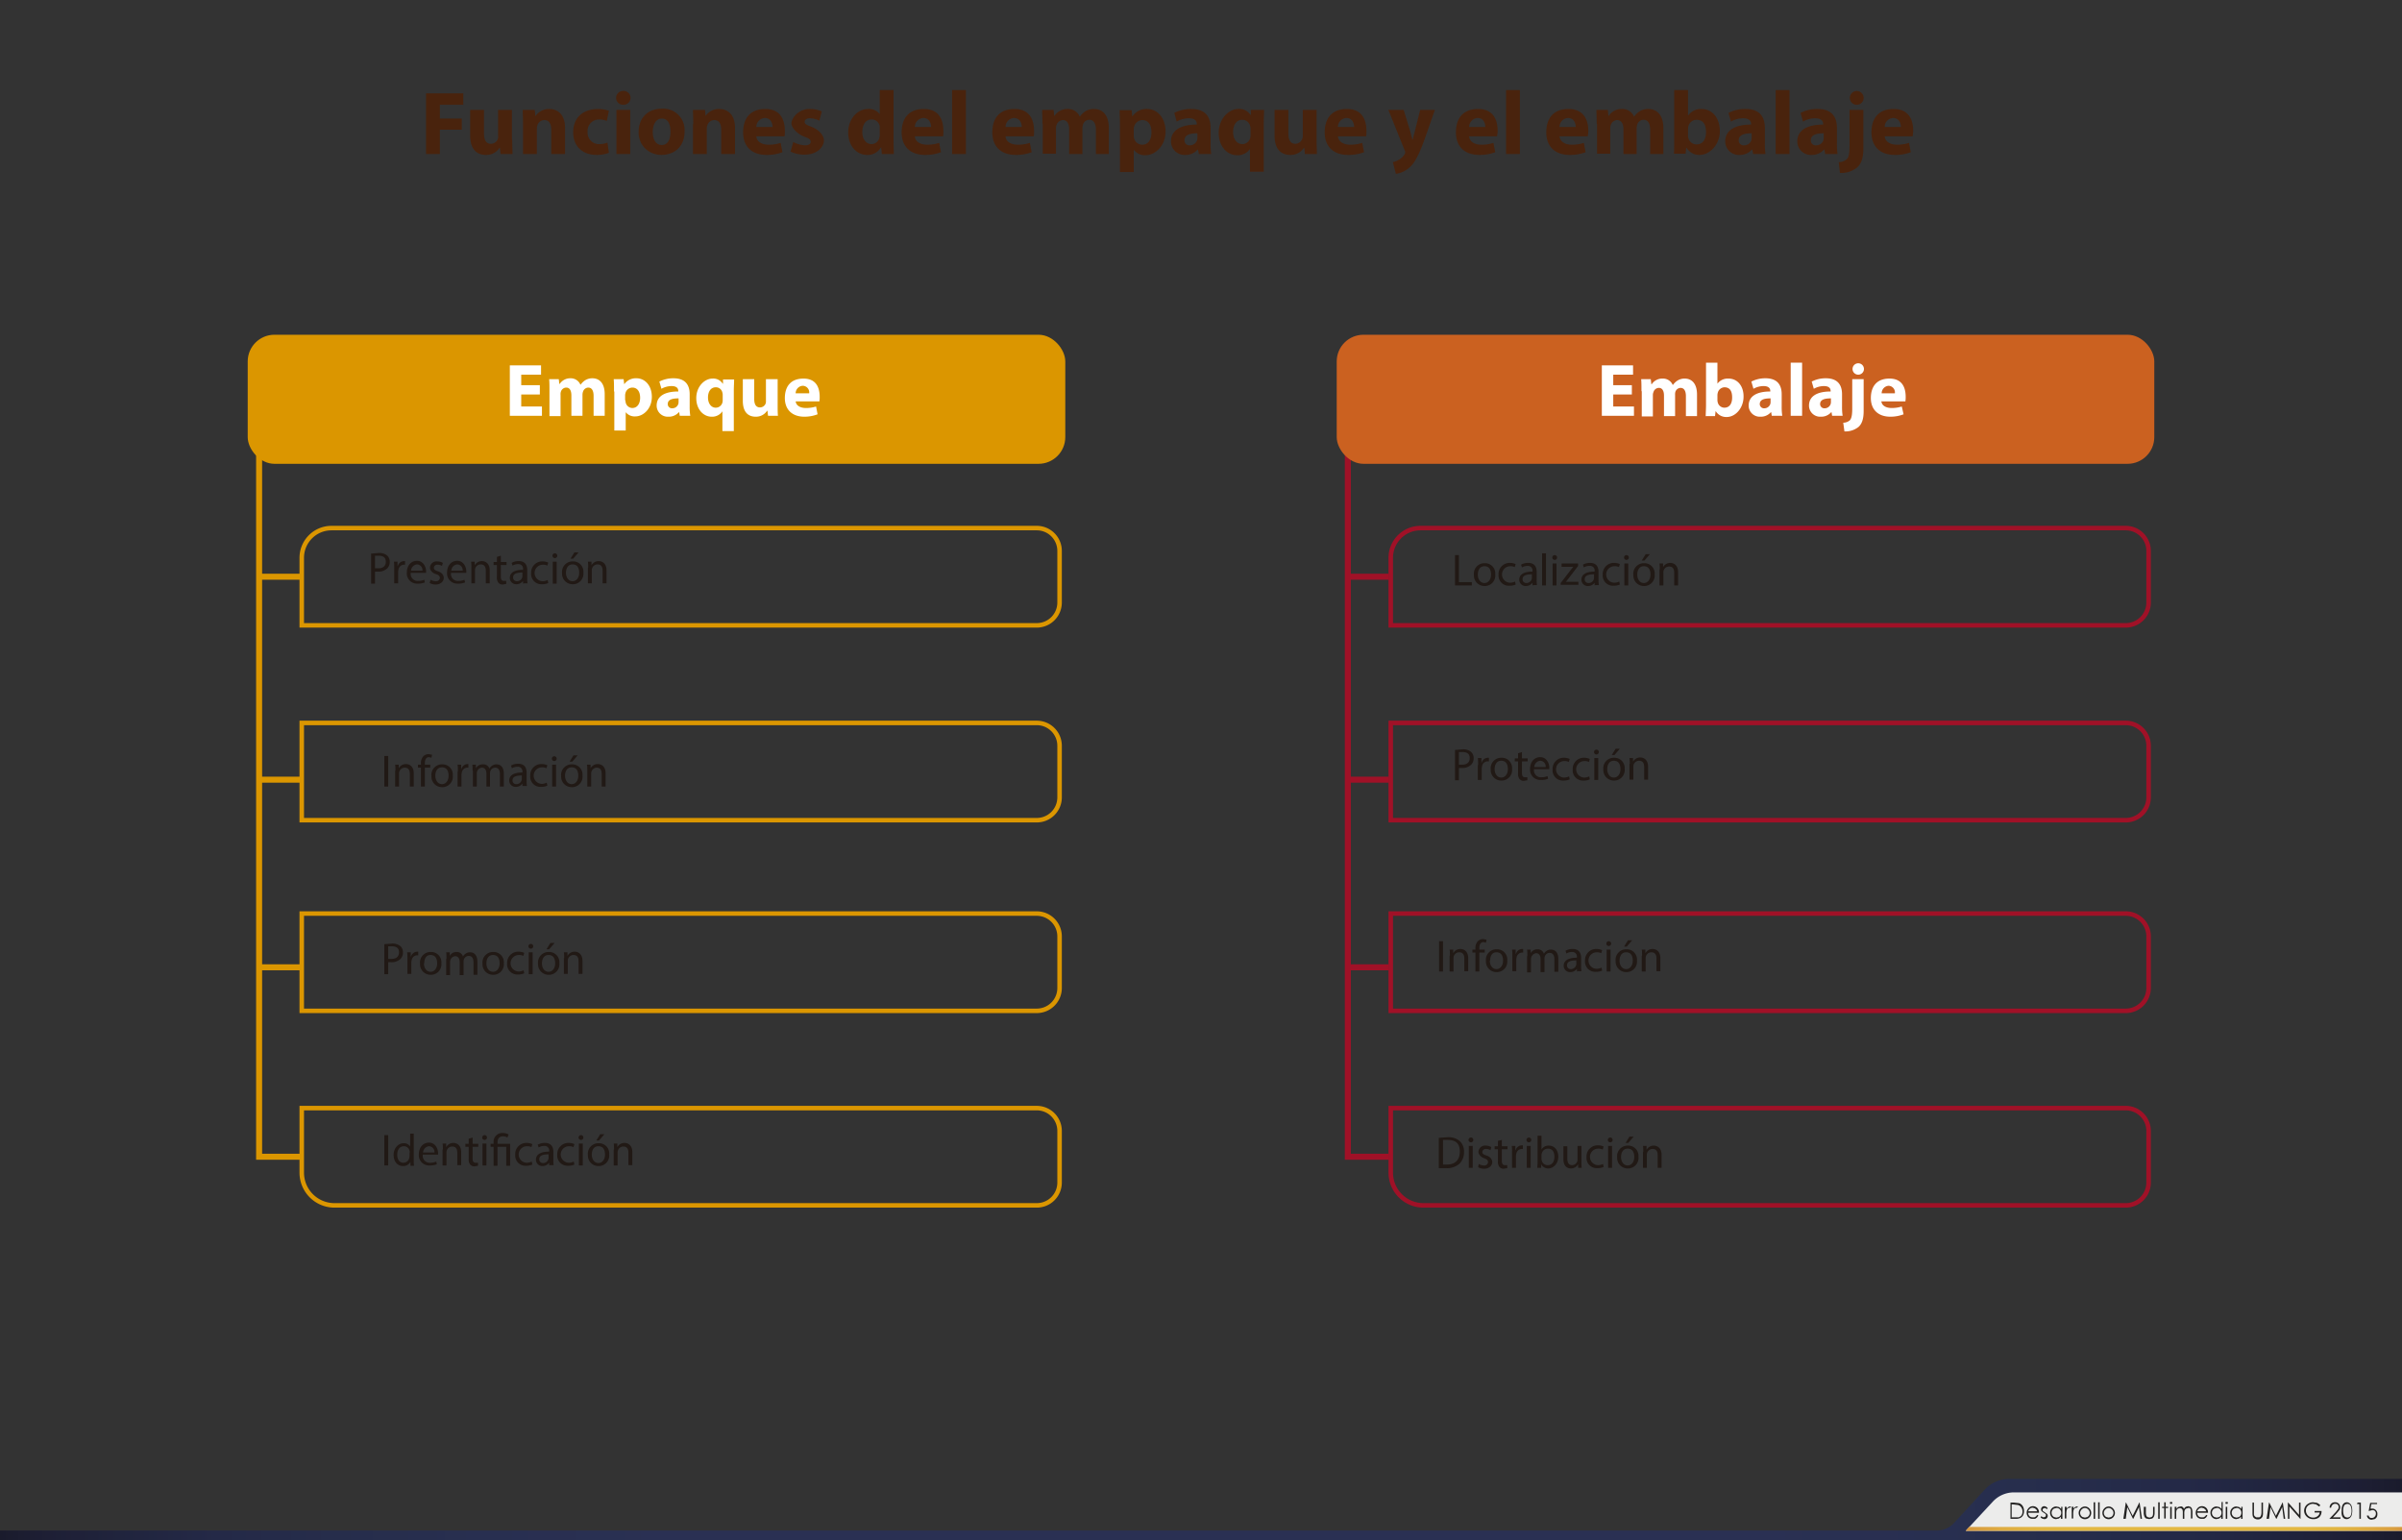 <svg id="Capa_1" data-name="Capa 1" xmlns="http://www.w3.org/2000/svg" xmlns:xlink="http://www.w3.org/1999/xlink" viewBox="0 0 800 513"><rect x="0" y="0" width="800" height="513" fill="#333333" stroke="none"/><defs><linearGradient id="Degradado_sin_nombre_3" y1="502.79" x2="800" y2="502.79" gradientUnits="userSpaceOnUse"><stop offset="0" stop-color="#1a1b2c"/><stop offset="0.02" stop-color="#1e1f35"/><stop offset="0.05" stop-color="#20243d"/><stop offset="0.09" stop-color="#242947"/><stop offset="0.14" stop-color="#262d4b"/><stop offset="0.2" stop-color="#282f50"/><stop offset="0.28" stop-color="#2a3053"/><stop offset="0.51" stop-color="#2a3053"/><stop offset="0.73" stop-color="#2a3053"/><stop offset="0.81" stop-color="#282f50"/><stop offset="0.86" stop-color="#262d4b"/><stop offset="0.91" stop-color="#242947"/><stop offset="0.95" stop-color="#20243d"/><stop offset="0.98" stop-color="#1e1f35"/><stop offset="1" stop-color="#1a1b2c"/></linearGradient><linearGradient id="Degradado_sin_nombre_2" x1="654.71" y1="509.26" x2="799.97" y2="509.26" gradientUnits="userSpaceOnUse"><stop offset="0" stop-color="#d6973e"/><stop offset="0.03" stop-color="#d99f40"/><stop offset="0.08" stop-color="#deac42"/><stop offset="0.15" stop-color="#e0b442"/><stop offset="0.24" stop-color="#e2b843"/><stop offset="0.51" stop-color="#e2b843"/><stop offset="0.77" stop-color="#e2b843"/><stop offset="0.86" stop-color="#e0b442"/><stop offset="0.92" stop-color="#deac42"/><stop offset="0.98" stop-color="#d99f40"/><stop offset="1" stop-color="#d6973e"/></linearGradient></defs><title>p4h2f1</title><path d="M123.6,184.4l2.5-.2a4.2,4.2,0,0,1,2.8.8,2.7,2.7,0,0,1,.9,2.1,3,3,0,0,1-.8,2.2,4.2,4.2,0,0,1-3.1,1.1h-1v4h-1.3v-10Zm1.3,4.9H126c1.6,0,2.5-.8,2.5-2.2s-0.9-2-2.4-2h-1.2v3.9Z" fill="#211915"/><path d="M131.3,189.4c0-.9,0-1.6-0.1-2.3h1.2v1.4h0.1a2.2,2.2,0,0,1,2-1.6h0.4v1.2h-0.4a1.9,1.9,0,0,0-1.8,1.7,3.7,3.7,0,0,0-.1.6v3.9h-1.3v-5Z" fill="#211915"/><path d="M136.8,191a2.3,2.3,0,0,0,2.5,2.5,4.8,4.8,0,0,0,2-.4l0.2,0.9a5.9,5.9,0,0,1-2.4.4,3.4,3.4,0,0,1-3.6-3.7c0-2.2,1.3-3.9,3.4-3.9s3,2.1,3,3.4a5,5,0,0,1,0,.6h-5.1Zm3.9-.9a1.9,1.9,0,0,0-1.8-2.1,2.2,2.2,0,0,0-2,2.1h3.9Z" fill="#211915"/><path d="M143.4,193.1a3.5,3.5,0,0,0,1.7.5,1.2,1.2,0,0,0,1.4-1.1c0-.6-0.4-1-1.4-1.3s-1.9-1.2-1.9-2.1a2.2,2.2,0,0,1,2.5-2.1,3.6,3.6,0,0,1,1.8.5l-0.3,1a2.8,2.8,0,0,0-1.5-.4,1.1,1.1,0,0,0-1.2,1c0,0.6.4,0.9,1.4,1.2s1.9,1.1,1.9,2.2-1,2.2-2.7,2.2a4.1,4.1,0,0,1-2-.5Z" fill="#211915"/><path d="M150.2,191a2.3,2.3,0,0,0,2.5,2.5,4.8,4.8,0,0,0,2-.4l0.2,0.9a5.9,5.9,0,0,1-2.4.4,3.4,3.4,0,0,1-3.6-3.7c0-2.2,1.3-3.9,3.4-3.9s3,2.1,3,3.4a5,5,0,0,1,0,.6h-5.1Zm3.9-.9a1.9,1.9,0,0,0-1.8-2.1,2.2,2.2,0,0,0-2,2.1h3.9Z" fill="#211915"/><path d="M157,189.1c0-.7,0-1.4-0.1-2h1.2v1.2h0a2.7,2.7,0,0,1,2.4-1.4c1,0,2.6.6,2.6,3.1v4.3h-1.3v-4.2c0-1.2-.4-2.1-1.7-2.1a1.9,1.9,0,0,0-1.8,1.3,1.9,1.9,0,0,0-.1.6v4.4H157v-5.3Z" fill="#211915"/><path d="M166.8,185.1v2.1h1.9v1h-1.9v3.9c0,0.9.3,1.4,1,1.4h0.8v1l-1.2.2a1.8,1.8,0,0,1-1.4-.6,2.7,2.7,0,0,1-.5-1.9v-4h-1.1v-1h1.1v-1.7Z" fill="#211915"/><path d="M174.2,194.4v-0.9h0a2.7,2.7,0,0,1-2.2,1.1,2.1,2.1,0,0,1-2.2-2.1c0-1.8,1.6-2.7,4.4-2.7v-0.2a1.5,1.5,0,0,0-1.6-1.7,3.6,3.6,0,0,0-1.9.5l-0.3-.9a4.5,4.5,0,0,1,2.4-.6c2.2,0,2.8,1.5,2.8,3v2.7a10.2,10.2,0,0,0,.1,1.7h-1.2Zm-0.2-3.7c-1.4,0-3.1.2-3.1,1.6a1.2,1.2,0,0,0,1.2,1.3,1.8,1.8,0,0,0,1.8-1.2,1.4,1.4,0,0,0,.1-0.4v-1.3Z" fill="#211915"/><path d="M182.6,194.2a4.9,4.9,0,0,1-2.1.4,3.4,3.4,0,0,1-3.6-3.7,3.7,3.7,0,0,1,3.9-3.9,4.4,4.4,0,0,1,1.8.4l-0.3,1a3.1,3.1,0,0,0-1.5-.3,2.7,2.7,0,0,0,0,5.5,3.8,3.8,0,0,0,1.6-.4Z" fill="#211915"/><path d="M185.6,185.1a0.8,0.8,0,0,1-1.6,0,0.8,0.8,0,0,1,.8-0.8A0.8,0.8,0,0,1,185.6,185.1Zm-1.5,9.3v-7.3h1.3v7.3h-1.3Z" fill="#211915"/><path d="M194.3,190.7a3.5,3.5,0,0,1-3.6,3.9,3.5,3.5,0,0,1-3.5-3.7,3.5,3.5,0,0,1,3.6-3.9A3.4,3.4,0,0,1,194.3,190.7Zm-5.8.1c0,1.6.9,2.8,2.2,2.8s2.2-1.2,2.2-2.8-0.6-2.8-2.2-2.8S188.5,189.4,188.5,190.8Zm4.2-6.8-1.8,2.1h-0.9l1.3-2.1h1.5Z" fill="#211915"/><path d="M195.9,189.1c0-.7,0-1.4-0.1-2H197v1.2h0a2.7,2.7,0,0,1,2.4-1.4c1,0,2.6.6,2.6,3.1v4.3h-1.3v-4.2c0-1.2-.4-2.1-1.7-2.1a1.9,1.9,0,0,0-1.8,1.3,1.9,1.9,0,0,0-.1.6v4.4h-1.3v-5.3Z" fill="#211915"/><path d="M484.6,184.9h1.3v9h4.3V195h-5.6V184.9Z" fill="#211915"/><path d="M498,191.3a3.5,3.5,0,0,1-3.6,3.9,3.5,3.5,0,0,1-3.5-3.7,3.5,3.5,0,0,1,3.6-3.9A3.4,3.4,0,0,1,498,191.3Zm-5.8.1c0,1.6.9,2.8,2.2,2.8s2.2-1.2,2.2-2.8-0.6-2.8-2.2-2.8S492.2,190,492.2,191.4Z" fill="#211915"/><path d="M504.8,194.7a4.9,4.9,0,0,1-2.1.4,3.4,3.4,0,0,1-3.6-3.7,3.7,3.7,0,0,1,3.9-3.9,4.4,4.4,0,0,1,1.8.4l-0.3,1a3.1,3.1,0,0,0-1.5-.3,2.7,2.7,0,0,0,0,5.5,3.8,3.8,0,0,0,1.6-.4Z" fill="#211915"/><path d="M510.4,195v-0.9h0a2.7,2.7,0,0,1-2.2,1.1,2.1,2.1,0,0,1-2.2-2.1c0-1.8,1.6-2.7,4.4-2.7v-0.2a1.5,1.5,0,0,0-1.6-1.7,3.6,3.6,0,0,0-1.9.5l-0.3-.9a4.5,4.5,0,0,1,2.4-.6c2.2,0,2.8,1.5,2.8,3v2.7a10.1,10.1,0,0,0,.1,1.7h-1.2Zm-0.2-3.7c-1.4,0-3.1.2-3.1,1.6a1.2,1.2,0,0,0,1.2,1.3,1.8,1.8,0,0,0,1.8-1.2,1.4,1.4,0,0,0,.1-0.4v-1.3Z" fill="#211915"/><path d="M513.6,184.3h1.3V195h-1.3V184.3Z" fill="#211915"/><path d="M518.6,185.7a0.8,0.8,0,0,1-1.6,0,0.8,0.8,0,0,1,.8-0.8A0.8,0.8,0,0,1,518.6,185.7Zm-1.5,9.3v-7.3h1.3V195h-1.3Z" fill="#211915"/><path d="M519.8,194.2l3.3-4.3,0.9-1.1h-3.9v-1.1h5.5v0.8l-3.2,4.2-0.9,1.1h4.2v1h-5.9v-0.8Z" fill="#211915"/><path d="M531.1,195v-0.9h0a2.7,2.7,0,0,1-2.2,1.1,2.1,2.1,0,0,1-2.2-2.1c0-1.8,1.6-2.7,4.4-2.7v-0.2a1.5,1.5,0,0,0-1.7-1.7,3.6,3.6,0,0,0-1.9.5l-0.3-.9a4.5,4.5,0,0,1,2.4-.6c2.2,0,2.8,1.5,2.8,3v2.7a10.2,10.2,0,0,0,.1,1.7h-1.2Zm-0.2-3.7c-1.4,0-3.1.2-3.1,1.6a1.2,1.2,0,0,0,1.2,1.3,1.8,1.8,0,0,0,1.8-1.2,1.4,1.4,0,0,0,.1-0.4v-1.3Z" fill="#211915"/><path d="M539.5,194.7a4.9,4.9,0,0,1-2.1.4,3.4,3.4,0,0,1-3.6-3.7,3.7,3.7,0,0,1,3.9-3.9,4.4,4.4,0,0,1,1.8.4l-0.3,1a3.1,3.1,0,0,0-1.5-.3,2.7,2.7,0,0,0,0,5.5,3.8,3.8,0,0,0,1.6-.4Z" fill="#211915"/><path d="M542.5,185.7a0.8,0.8,0,0,1-1.6,0,0.8,0.8,0,0,1,.8-0.8A0.8,0.8,0,0,1,542.5,185.7ZM541,195v-7.3h1.3V195H541Z" fill="#211915"/><path d="M551.1,191.3a3.5,3.5,0,0,1-3.6,3.9,3.5,3.5,0,0,1-3.5-3.7,3.5,3.5,0,0,1,3.6-3.9A3.4,3.4,0,0,1,551.1,191.3Zm-5.8.1c0,1.6.9,2.8,2.2,2.8s2.2-1.2,2.2-2.8-0.6-2.8-2.2-2.8S545.3,190,545.3,191.4Zm4.2-6.8-1.8,2.1h-0.9l1.3-2.1h1.5Z" fill="#211915"/><path d="M552.8,189.7c0-.7,0-1.4-0.1-2h1.2v1.2h0a2.7,2.7,0,0,1,2.4-1.4c1,0,2.6.6,2.6,3.1V195h-1.3v-4.2c0-1.2-.4-2.1-1.7-2.1a1.9,1.9,0,0,0-1.9,2V195h-1.3v-5.3Z" fill="#211915"/><path d="M484.6,249.8l2.5-.2a4.2,4.2,0,0,1,2.8.8,2.7,2.7,0,0,1,.9,2.1,3,3,0,0,1-.8,2.2,4.2,4.2,0,0,1-3.1,1.1h-1v4.1h-1.3v-10Zm1.3,4.9H487c1.6,0,2.5-.8,2.5-2.2s-0.9-2-2.4-2h-1.2v3.9Z" fill="#211915"/><path d="M492.3,254.8c0-.9,0-1.6-0.1-2.3h1.2V254h0.1a2.2,2.2,0,0,1,2-1.6h0.4v1.2h-0.5a1.9,1.9,0,0,0-1.8,1.7,3.8,3.8,0,0,0-.1.6v3.9h-1.3v-5Z" fill="#211915"/><path d="M503.6,256.1A3.5,3.5,0,0,1,500,260a3.5,3.5,0,0,1-3.5-3.7,3.5,3.5,0,0,1,3.6-3.9A3.4,3.4,0,0,1,503.6,256.1Zm-5.8.1c0,1.6.9,2.8,2.2,2.8s2.2-1.2,2.2-2.8-0.6-2.8-2.2-2.8S497.8,254.8,497.8,256.2Z" fill="#211915"/><path d="M506.9,250.5v2.1h1.9v1h-1.9v3.9c0,0.9.3,1.4,1,1.4h0.8v1l-1.2.2a1.8,1.8,0,0,1-1.4-.6,2.7,2.7,0,0,1-.5-1.9v-4h-1.1v-1h1.1v-1.7Z" fill="#211915"/><path d="M510.9,256.4a2.3,2.3,0,0,0,2.5,2.5,4.8,4.8,0,0,0,2-.4l0.2,0.9a5.9,5.9,0,0,1-2.4.4,3.4,3.4,0,0,1-3.6-3.7c0-2.2,1.3-3.9,3.4-3.9s3,2.1,3,3.4a5.1,5.1,0,0,1,0,.6h-5.1Zm3.9-.9a1.9,1.9,0,0,0-1.8-2.1,2.2,2.2,0,0,0-2,2.1h3.9Z" fill="#211915"/><path d="M522.8,259.6a4.8,4.8,0,0,1-2.1.4,3.4,3.4,0,0,1-3.6-3.7,3.7,3.7,0,0,1,3.9-3.9,4.4,4.4,0,0,1,1.8.4l-0.3,1a3.1,3.1,0,0,0-1.5-.3,2.7,2.7,0,0,0,0,5.5,3.8,3.8,0,0,0,1.6-.4Z" fill="#211915"/><path d="M529.5,259.6a4.8,4.8,0,0,1-2.1.4,3.4,3.4,0,0,1-3.6-3.7,3.7,3.7,0,0,1,3.9-3.9,4.4,4.4,0,0,1,1.8.4l-0.3,1a3.1,3.1,0,0,0-1.5-.3,2.7,2.7,0,0,0,0,5.5,3.7,3.7,0,0,0,1.6-.4Z" fill="#211915"/><path d="M532.5,250.5a0.8,0.8,0,0,1-1.6,0,0.8,0.8,0,0,1,.8-0.8A0.8,0.8,0,0,1,532.5,250.5Zm-1.5,9.3v-7.3h1.3v7.3H531Z" fill="#211915"/><path d="M541.1,256.1a3.5,3.5,0,0,1-3.6,3.9,3.5,3.5,0,0,1-3.5-3.7,3.5,3.5,0,0,1,3.6-3.9A3.4,3.4,0,0,1,541.1,256.1Zm-5.8.1c0,1.6.9,2.8,2.2,2.8s2.2-1.2,2.2-2.8-0.6-2.8-2.2-2.8S535.3,254.8,535.3,256.2Zm4.2-6.8-1.8,2.1h-0.9l1.3-2.1h1.5Z" fill="#211915"/><path d="M542.8,254.5c0-.7,0-1.4-0.1-2h1.2v1.2h0a2.7,2.7,0,0,1,2.4-1.4c1,0,2.6.6,2.6,3.1v4.3h-1.3v-4.2c0-1.2-.4-2.1-1.7-2.1a1.9,1.9,0,0,0-1.8,1.3,1.9,1.9,0,0,0-.1.6v4.4h-1.3v-5.3Z" fill="#211915"/><path d="M480.6,313.5v10.1h-1.3V313.5h1.3Z" fill="#211915"/><path d="M482.9,318.3c0-.7,0-1.4-0.1-2h1.2v1.2h0a2.7,2.7,0,0,1,2.4-1.4c1,0,2.6.6,2.6,3.1v4.3h-1.3v-4.2c0-1.2-.4-2.1-1.7-2.1a1.9,1.9,0,0,0-1.9,2v4.4h-1.3v-5.3Z" fill="#211915"/><path d="M491.4,323.6v-6.3h-1v-1h1V316a3.4,3.4,0,0,1,.8-2.5,2.5,2.5,0,0,1,1.8-.7l1.1,0.2-0.2,1-0.8-.2c-1.1,0-1.4,1-1.4,2.1v0.4h1.8v1h-1.8v6.3h-1.3Z" fill="#211915"/><path d="M502,319.9a3.5,3.5,0,0,1-3.6,3.9,3.5,3.5,0,0,1-3.5-3.7,3.5,3.5,0,0,1,3.6-3.9A3.4,3.4,0,0,1,502,319.9Zm-5.8.1c0,1.6.9,2.8,2.2,2.8s2.2-1.2,2.2-2.8-0.6-2.8-2.2-2.8S496.3,318.6,496.3,320Z" fill="#211915"/><path d="M503.7,318.6c0-.9,0-1.6-0.1-2.3h1.2v1.4h0.1a2.2,2.2,0,0,1,2-1.6h0.4v1.2h-0.4a1.9,1.9,0,0,0-1.8,1.7,3.7,3.7,0,0,0-.1.6v3.9h-1.3v-5Z" fill="#211915"/><path d="M508.7,318.3c0-.7,0-1.4-0.1-2h1.2v1.2h0a2.5,2.5,0,0,1,2.3-1.3,2.1,2.1,0,0,1,2.1,1.5h0a3,3,0,0,1,.8-0.9,2.5,2.5,0,0,1,1.6-.5c1,0,2.4.6,2.4,3.1v4.3h-1.3v-4.1c0-1.4-.5-2.2-1.6-2.2a1.7,1.7,0,0,0-1.6,1.2,2.2,2.2,0,0,0-.1.7v4.5h-1.3v-4.3c0-1.2-.5-2-1.5-2a2,2,0,0,0-1.7,2v4.4h-1.3v-5.3Z" fill="#211915"/><path d="M525.2,323.6v-0.9h0a2.7,2.7,0,0,1-2.2,1.1,2.1,2.1,0,0,1-2.2-2.1c0-1.8,1.6-2.7,4.4-2.7v-0.2a1.5,1.5,0,0,0-1.6-1.7,3.6,3.6,0,0,0-1.9.5l-0.3-.9a4.5,4.5,0,0,1,2.4-.6c2.2,0,2.8,1.5,2.8,3v2.7a10.1,10.1,0,0,0,.1,1.7h-1.2Zm-0.2-3.7c-1.4,0-3.1.2-3.1,1.6a1.2,1.2,0,0,0,1.2,1.3,1.8,1.8,0,0,0,1.8-1.2,1.4,1.4,0,0,0,.1-0.4v-1.3Z" fill="#211915"/><path d="M533.6,323.3a4.9,4.9,0,0,1-2.1.4,3.4,3.4,0,0,1-3.6-3.7,3.7,3.7,0,0,1,3.9-3.9,4.4,4.4,0,0,1,1.8.4l-0.3,1a3.1,3.1,0,0,0-1.5-.3,2.7,2.7,0,0,0,0,5.5,3.8,3.8,0,0,0,1.6-.4Z" fill="#211915"/><path d="M536.6,314.3a0.8,0.8,0,0,1-1.6,0,0.8,0.8,0,0,1,.8-0.8A0.8,0.8,0,0,1,536.6,314.3Zm-1.5,9.3v-7.3h1.3v7.3h-1.3Z" fill="#211915"/><path d="M545.2,319.9a3.5,3.5,0,0,1-3.6,3.9,3.5,3.5,0,0,1-3.5-3.7,3.5,3.5,0,0,1,3.6-3.9A3.4,3.4,0,0,1,545.2,319.9Zm-5.8.1c0,1.6.9,2.8,2.2,2.8s2.2-1.2,2.2-2.8-0.6-2.8-2.2-2.8S539.4,318.6,539.4,320Zm4.2-6.8-1.8,2.1h-0.9l1.3-2.1h1.5Z" fill="#211915"/><path d="M546.9,318.3c0-.7,0-1.4-0.1-2H548v1.2h0a2.7,2.7,0,0,1,2.4-1.4c1,0,2.6.6,2.6,3.1v4.3h-1.3v-4.2c0-1.2-.4-2.1-1.7-2.1a1.9,1.9,0,0,0-1.9,2v4.4h-1.3v-5.3Z" fill="#211915"/><path d="M479.3,379l2.8-.2a5.8,5.8,0,0,1,4.1,1.3,4.7,4.7,0,0,1,1.4,3.6,5.3,5.3,0,0,1-1.5,3.9,6.2,6.2,0,0,1-4.5,1.5h-2.4V379Zm1.3,8.9h1.3c2.8,0,4.3-1.6,4.3-4.3s-1.3-3.9-4.1-3.9h-1.5v8Z" fill="#211915"/><path d="M490.7,379.7a0.8,0.8,0,0,1-1.6,0,0.8,0.8,0,0,1,.8-0.8A0.8,0.8,0,0,1,490.7,379.7Zm-1.5,9.3v-7.3h1.3V389h-1.3Z" fill="#211915"/><path d="M492.5,387.7a3.4,3.4,0,0,0,1.7.5,1.2,1.2,0,0,0,1.4-1.1c0-.6-0.4-1-1.3-1.3s-1.9-1.2-1.9-2.1a2.2,2.2,0,0,1,2.5-2.1,3.6,3.6,0,0,1,1.8.5l-0.3,1a2.8,2.8,0,0,0-1.5-.4,1.1,1.1,0,0,0-1.2,1c0,0.6.4,0.9,1.4,1.2s1.9,1.1,1.9,2.2-1,2.2-2.7,2.2a4.1,4.1,0,0,1-2-.5Z" fill="#211915"/><path d="M500.2,379.7v2.1h1.9v1h-1.9v3.9c0,0.9.3,1.4,1,1.4H502v1l-1.2.2a1.8,1.8,0,0,1-1.4-.6,2.7,2.7,0,0,1-.5-1.9v-4h-1.1v-1h1.1V380Z" fill="#211915"/><path d="M503.6,384c0-.9,0-1.6-0.1-2.3h1.2v1.4h0.1a2.2,2.2,0,0,1,2-1.6h0.4v1.2h-0.4a1.9,1.9,0,0,0-1.8,1.7,3.7,3.7,0,0,0-.1.6V389h-1.3v-5Z" fill="#211915"/><path d="M510,379.7a0.8,0.8,0,0,1-1.6,0,0.8,0.8,0,0,1,.8-0.8A0.8,0.8,0,0,1,510,379.7Zm-1.5,9.3v-7.3h1.3V389h-1.3Z" fill="#211915"/><path d="M512,389c0-.5.1-1.2,0.1-1.9v-8.8h1.3v4.6h0a2.7,2.7,0,0,1,2.5-1.3c1.8,0,3.1,1.5,3.1,3.7s-1.6,3.9-3.3,3.9a2.6,2.6,0,0,1-2.4-1.4h0V389H512Zm1.4-2.9a2.5,2.5,0,0,0,.1.5,2,2,0,0,0,2,1.5c1.4,0,2.2-1.1,2.2-2.8s-0.7-2.7-2.2-2.7a2.1,2.1,0,0,0-2,1.6,2.6,2.6,0,0,0-.1.5v1.3Z" fill="#211915"/><path d="M526.7,387c0,0.8,0,1.4.1,2h-1.2v-1.2h0a2.7,2.7,0,0,1-2.4,1.4c-1.1,0-2.5-.6-2.5-3.2v-4.2h1.3v4c0,1.4.4,2.3,1.6,2.3a1.9,1.9,0,0,0,1.7-1.2,1.9,1.9,0,0,0,.1-0.7v-4.5h1.3V387Z" fill="#211915"/><path d="M534.1,388.7a4.8,4.8,0,0,1-2.1.4,3.4,3.4,0,0,1-3.6-3.7,3.7,3.7,0,0,1,3.9-3.9,4.4,4.4,0,0,1,1.8.4l-0.3,1a3.1,3.1,0,0,0-1.5-.3,2.7,2.7,0,0,0,0,5.5,3.8,3.8,0,0,0,1.6-.4Z" fill="#211915"/><path d="M537.1,379.7a0.8,0.8,0,0,1-1.6,0,0.8,0.8,0,0,1,.8-0.8A0.8,0.8,0,0,1,537.1,379.7Zm-1.5,9.3v-7.3h1.3V389h-1.3Z" fill="#211915"/><path d="M545.7,385.3a3.5,3.5,0,0,1-3.6,3.9,3.5,3.5,0,0,1-3.5-3.7,3.5,3.5,0,0,1,3.6-3.9A3.4,3.4,0,0,1,545.7,385.3Zm-5.8.1c0,1.6.9,2.8,2.2,2.8s2.2-1.2,2.2-2.8-0.6-2.8-2.2-2.8S539.9,384,539.9,385.4Zm4.2-6.8-1.8,2.1h-0.9l1.3-2.1h1.5Z" fill="#211915"/><path d="M547.3,383.7c0-.7,0-1.4-0.1-2h1.2V383h0a2.7,2.7,0,0,1,2.4-1.4c1,0,2.6.6,2.6,3.1V389h-1.3v-4.2c0-1.2-.4-2.1-1.7-2.1a1.9,1.9,0,0,0-1.9,2V389h-1.3v-5.3Z" fill="#211915"/><path d="M129.3,251.8V262H128V251.8h1.3Z" fill="#211915"/><path d="M131.7,256.7c0-.7,0-1.4-0.1-2h1.2v1.2h0a2.7,2.7,0,0,1,2.4-1.4c1,0,2.6.6,2.6,3.1V262h-1.3v-4.2c0-1.2-.4-2.1-1.7-2.1a1.9,1.9,0,0,0-1.8,1.3,1.9,1.9,0,0,0-.1.6V262h-1.3v-5.3Z" fill="#211915"/><path d="M140.2,262v-6.3h-1v-1h1v-0.3a3.4,3.4,0,0,1,.8-2.5,2.5,2.5,0,0,1,1.8-.7l1.1,0.2-0.2,1-0.8-.2c-1.1,0-1.4,1-1.4,2.1v0.4h1.8v1h-1.8V262h-1.3Z" fill="#211915"/><path d="M150.8,258.3a3.5,3.5,0,0,1-3.6,3.9,3.5,3.5,0,0,1-3.5-3.7,3.5,3.5,0,0,1,3.6-3.9A3.4,3.4,0,0,1,150.8,258.3Zm-5.8.1c0,1.6.9,2.8,2.2,2.8s2.2-1.2,2.2-2.8-0.6-2.8-2.2-2.8S145,257,145,258.3Z" fill="#211915"/><path d="M152.5,257c0-.9,0-1.6-0.1-2.3h1.2v1.4h0.1a2.2,2.2,0,0,1,2-1.6H156v1.2h-0.4a1.9,1.9,0,0,0-1.8,1.7,3.7,3.7,0,0,0-.1.6V262h-1.3v-5Z" fill="#211915"/><path d="M157.4,256.7c0-.7,0-1.4-0.1-2h1.2v1.2h0a2.5,2.5,0,0,1,2.3-1.3A2.1,2.1,0,0,1,163,256h0a3,3,0,0,1,.8-0.9,2.5,2.5,0,0,1,1.6-.5c1,0,2.4.6,2.4,3.1V262h-1.3v-4.1c0-1.4-.5-2.2-1.6-2.2a1.7,1.7,0,0,0-1.6,1.2,2.2,2.2,0,0,0-.1.7V262H162v-4.3c0-1.2-.5-2-1.5-2a1.8,1.8,0,0,0-1.6,1.3,1.8,1.8,0,0,0-.1.6V262h-1.3v-5.3Z" fill="#211915"/><path d="M174,262V261h0a2.7,2.7,0,0,1-2.2,1.1,2.1,2.1,0,0,1-2.2-2.1c0-1.8,1.6-2.7,4.4-2.7v-0.2a1.5,1.5,0,0,0-1.6-1.7,3.6,3.6,0,0,0-1.9.5l-0.3-.9a4.5,4.5,0,0,1,2.4-.6c2.2,0,2.8,1.5,2.8,3v2.7a10.2,10.2,0,0,0,.1,1.7H174Zm-0.2-3.7c-1.4,0-3.1.2-3.1,1.6a1.2,1.2,0,0,0,1.2,1.3,1.8,1.8,0,0,0,1.8-1.2,1.4,1.4,0,0,0,.1-0.4v-1.3Z" fill="#211915"/><path d="M182.3,261.7a4.8,4.8,0,0,1-2.1.4,3.4,3.4,0,0,1-3.6-3.7,3.7,3.7,0,0,1,3.9-3.9,4.4,4.4,0,0,1,1.8.4l-0.3,1a3.1,3.1,0,0,0-1.5-.3,2.7,2.7,0,0,0,0,5.5,3.8,3.8,0,0,0,1.6-.4Z" fill="#211915"/><path d="M185.4,252.7a0.8,0.8,0,0,1-1.6,0,0.8,0.8,0,0,1,.8-0.8A0.8,0.8,0,0,1,185.4,252.7Zm-1.5,9.3v-7.3h1.3V262h-1.3Z" fill="#211915"/><path d="M194,258.3a3.5,3.5,0,0,1-3.6,3.9,3.5,3.5,0,0,1-3.5-3.7,3.5,3.5,0,0,1,3.6-3.9A3.4,3.4,0,0,1,194,258.3Zm-5.8.1c0,1.6.9,2.8,2.2,2.8s2.2-1.2,2.2-2.8-0.6-2.8-2.2-2.8S188.2,257,188.2,258.3Zm4.2-6.8-1.8,2.1h-0.9l1.3-2.1h1.5Z" fill="#211915"/><path d="M195.6,256.7c0-.7,0-1.4-0.1-2h1.2v1.2h0a2.7,2.7,0,0,1,2.4-1.4c1,0,2.6.6,2.6,3.1V262h-1.3v-4.2c0-1.2-.4-2.1-1.7-2.1A1.9,1.9,0,0,0,197,257a1.9,1.9,0,0,0-.1.6V262h-1.3v-5.3Z" fill="#211915"/><path d="M128,314.5l2.5-.2a4.2,4.2,0,0,1,2.8.8,2.7,2.7,0,0,1,.9,2.1,3,3,0,0,1-.8,2.2,4.2,4.2,0,0,1-3.1,1.1h-1v4H128v-10Zm1.3,4.9h1.1c1.6,0,2.5-.8,2.5-2.2s-0.9-2-2.4-2h-1.2v3.9Z" fill="#211915"/><path d="M135.7,319.5c0-.9,0-1.6-0.1-2.3h1.2v1.4h0.1a2.2,2.2,0,0,1,2-1.6h0.4v1.2h-0.4a1.9,1.9,0,0,0-1.8,1.7,3.7,3.7,0,0,0-.1.6v3.9h-1.3v-5Z" fill="#211915"/><path d="M147,320.8a3.5,3.5,0,0,1-3.6,3.9,3.5,3.5,0,0,1-3.5-3.7,3.5,3.5,0,0,1,3.6-3.9A3.4,3.4,0,0,1,147,320.8Zm-5.8.1c0,1.6.9,2.8,2.2,2.8s2.2-1.2,2.2-2.8-0.6-2.8-2.2-2.8S141.3,319.5,141.3,320.9Z" fill="#211915"/><path d="M148.7,319.2c0-.7,0-1.4-0.1-2h1.2v1.2h0a2.5,2.5,0,0,1,2.3-1.3,2.1,2.1,0,0,1,2.1,1.5h0a3,3,0,0,1,.8-0.9,2.5,2.5,0,0,1,1.6-.5c1,0,2.4.6,2.4,3.2v4.3h-1.3v-4.1c0-1.4-.5-2.2-1.6-2.2a1.7,1.7,0,0,0-1.6,1.2,2.2,2.2,0,0,0-.1.7v4.5h-1.3v-4.3c0-1.2-.5-2-1.5-2a1.8,1.8,0,0,0-1.6,1.3,1.8,1.8,0,0,0-.1.6v4.4h-1.3v-5.3Z" fill="#211915"/><path d="M167.8,320.8a3.5,3.5,0,0,1-3.6,3.9,3.5,3.5,0,0,1-3.5-3.7,3.5,3.5,0,0,1,3.6-3.9A3.4,3.4,0,0,1,167.8,320.8Zm-5.8.1c0,1.6.9,2.8,2.2,2.8s2.2-1.2,2.2-2.8-0.6-2.8-2.2-2.8S162,319.5,162,320.9Z" fill="#211915"/><path d="M174.6,324.2a4.9,4.9,0,0,1-2.1.4,3.4,3.4,0,0,1-3.6-3.7,3.7,3.7,0,0,1,3.9-3.9,4.4,4.4,0,0,1,1.8.4l-0.3,1a3.1,3.1,0,0,0-1.5-.3,2.7,2.7,0,0,0,0,5.5,3.7,3.7,0,0,0,1.6-.4Z" fill="#211915"/><path d="M177.6,315.2a0.8,0.8,0,0,1-1.6,0,0.8,0.8,0,0,1,.8-0.8A0.8,0.8,0,0,1,177.6,315.2Zm-1.5,9.3v-7.3h1.3v7.3h-1.3Z" fill="#211915"/><path d="M186.3,320.8a3.5,3.5,0,0,1-3.6,3.9,3.5,3.5,0,0,1-3.5-3.7,3.5,3.5,0,0,1,3.6-3.9A3.4,3.4,0,0,1,186.3,320.8Zm-5.8.1c0,1.6.9,2.8,2.2,2.8s2.2-1.2,2.2-2.8-0.6-2.8-2.2-2.8S180.5,319.5,180.5,320.9Zm4.2-6.8-1.8,2.1h-0.9l1.3-2.1h1.5Z" fill="#211915"/><path d="M187.9,319.2c0-.7,0-1.4-0.1-2H189v1.2h0a2.7,2.7,0,0,1,2.4-1.4c1,0,2.6.6,2.6,3.1v4.3h-1.3v-4.2c0-1.2-.4-2.1-1.7-2.1a1.9,1.9,0,0,0-1.8,1.3,1.9,1.9,0,0,0-.1.6v4.4h-1.3v-5.3Z" fill="#211915"/><path d="M129.3,378.1v10.1H128V378.1h1.3Z" fill="#211915"/><path d="M137.8,377.6v8.8c0,0.6,0,1.4.1,1.9h-1.2v-1.3h0a2.7,2.7,0,0,1-2.5,1.4c-1.8,0-3.1-1.5-3.1-3.7s1.5-3.9,3.3-3.9a2.4,2.4,0,0,1,2.2,1.1h0v-4.3h1.3Zm-1.3,6.3a2.3,2.3,0,0,0-.1-0.6,1.9,1.9,0,0,0-1.9-1.5c-1.4,0-2.2,1.2-2.2,2.8s0.7,2.7,2.1,2.7a2,2,0,0,0,1.9-1.6,2.3,2.3,0,0,0,.1-0.6v-1.3Z" fill="#211915"/><path d="M140.8,384.8a2.3,2.3,0,0,0,2.5,2.5,4.8,4.8,0,0,0,2-.4l0.2,0.9a5.9,5.9,0,0,1-2.4.4,3.4,3.4,0,0,1-3.6-3.7c0-2.2,1.3-3.9,3.4-3.9s3,2.1,3,3.4a5,5,0,0,1,0,.6h-5.1Zm3.9-.9a1.9,1.9,0,0,0-1.8-2.1,2.2,2.2,0,0,0-2,2.1h3.9Z" fill="#211915"/><path d="M147.5,382.9c0-.7,0-1.4-0.1-2h1.2v1.2h0a2.7,2.7,0,0,1,2.4-1.4c1,0,2.6.6,2.6,3.1v4.3h-1.3V384c0-1.2-.4-2.1-1.7-2.1a1.9,1.9,0,0,0-1.8,1.3,1.9,1.9,0,0,0-.1.6v4.4h-1.3v-5.3Z" fill="#211915"/><path d="M157.4,378.9v2.1h1.9v1h-1.9v3.9c0,0.9.3,1.4,1,1.4h0.8v1l-1.2.2a1.8,1.8,0,0,1-1.4-.6,2.7,2.7,0,0,1-.5-1.9v-4H155v-1h1.1v-1.7Z" fill="#211915"/><path d="M162.2,378.9a0.8,0.8,0,0,1-1.6,0,0.8,0.8,0,0,1,.8-0.8A0.8,0.8,0,0,1,162.2,378.9Zm-1.5,9.3v-7.3h1.3v7.3h-1.3Z" fill="#211915"/><path d="M164.4,388.2V382h-1v-1h1v-0.4a2.9,2.9,0,0,1,3.2-3.2,3.6,3.6,0,0,1,1.8.5l-0.4,1a2.8,2.8,0,0,0-1.5-.4c-1.4,0-1.8,1-1.8,2.1v0.4h4.2v7.3h-1.3V382h-2.9v6.3h-1.3Z" fill="#211915"/><path d="M177.3,387.9a4.8,4.8,0,0,1-2.1.4,3.4,3.4,0,0,1-3.6-3.7,3.7,3.7,0,0,1,3.9-3.9,4.4,4.4,0,0,1,1.8.4l-0.3,1a3.1,3.1,0,0,0-1.5-.3,2.7,2.7,0,0,0,0,5.5,3.8,3.8,0,0,0,1.6-.4Z" fill="#211915"/><path d="M182.9,388.2v-0.9h0a2.7,2.7,0,0,1-2.2,1.1,2.1,2.1,0,0,1-2.2-2.1c0-1.8,1.6-2.7,4.4-2.7v-0.2a1.5,1.5,0,0,0-1.6-1.7,3.6,3.6,0,0,0-1.9.5l-0.3-.9a4.5,4.5,0,0,1,2.4-.6c2.2,0,2.8,1.5,2.8,3v2.7a10.2,10.2,0,0,0,.1,1.7h-1.2Zm-0.2-3.7c-1.4,0-3.1.2-3.1,1.6a1.2,1.2,0,0,0,1.2,1.3,1.8,1.8,0,0,0,1.8-1.2,1.4,1.4,0,0,0,.1-0.4v-1.3Z" fill="#211915"/><path d="M191.3,387.9a4.8,4.8,0,0,1-2.1.4,3.4,3.4,0,0,1-3.6-3.7,3.7,3.7,0,0,1,3.9-3.9,4.4,4.4,0,0,1,1.8.4l-0.3,1a3.1,3.1,0,0,0-1.5-.3,2.7,2.7,0,0,0,0,5.5,3.8,3.8,0,0,0,1.6-.4Z" fill="#211915"/><path d="M194.3,378.9a0.8,0.8,0,0,1-1.6,0,0.8,0.8,0,0,1,.8-0.8A0.8,0.8,0,0,1,194.3,378.9Zm-1.5,9.3v-7.3h1.3v7.3h-1.3Z" fill="#211915"/><path d="M202.9,384.5a3.5,3.5,0,0,1-3.6,3.9,3.5,3.5,0,0,1-3.5-3.7,3.5,3.5,0,0,1,3.6-3.9A3.4,3.4,0,0,1,202.9,384.5Zm-5.8.1c0,1.6.9,2.8,2.2,2.8s2.2-1.2,2.2-2.8-0.6-2.8-2.2-2.8S197.1,383.2,197.1,384.6Zm4.2-6.8-1.8,2.1h-0.9l1.3-2.1h1.5Z" fill="#211915"/><path d="M204.5,382.9c0-.7,0-1.4-0.1-2h1.2v1.2h0a2.7,2.7,0,0,1,2.4-1.4c1,0,2.6.6,2.6,3.1v4.3h-1.3V384c0-1.2-.4-2.1-1.7-2.1a1.9,1.9,0,0,0-1.8,1.3,1.9,1.9,0,0,0-.1.6v4.4h-1.3v-5.3Z" fill="#211915"/><polyline points="99.9 385.3 86.3 385.3 86.3 139.9 99.9 139.9" fill="none" stroke="#db9600" stroke-miterlimit="10" stroke-width="2"/><rect x="82.5" y="111.5" width="272.3" height="42.99" rx="8.9" ry="8.9" fill="#db9600"/><path d="M345.3,208.3H100.5V185.8a9.9,9.9,0,0,1,9.9-9.9H345.3a7.6,7.6,0,0,1,7.6,7.6v17.3A7.6,7.6,0,0,1,345.3,208.3Z" fill="none" stroke="#db9600" stroke-miterlimit="10" stroke-width="1.5"/><path d="M345.3,273.2H100.5V240.8H345.3a7.6,7.6,0,0,1,7.6,7.6v17.3A7.6,7.6,0,0,1,345.3,273.2Z" fill="none" stroke="#db9600" stroke-miterlimit="10" stroke-width="1.5"/><path d="M345.3,336.7H100.5V304.3H345.3a7.6,7.6,0,0,1,7.6,7.6v17.3A7.6,7.6,0,0,1,345.3,336.7Z" fill="none" stroke="#db9600" stroke-miterlimit="10" stroke-width="1.5"/><path d="M345.3,401.5H111.4a10.9,10.9,0,0,1-10.9-10.9V369.1H345.3a7.6,7.6,0,0,1,7.6,7.6v17.3A7.6,7.6,0,0,1,345.3,401.5Z" fill="none" stroke="#db9600" stroke-miterlimit="10" stroke-width="1.5"/><line x1="86.3" y1="192.1" x2="99.9" y2="192.1" fill="none" stroke="#db9600" stroke-miterlimit="10" stroke-width="2"/><line x1="86.3" y1="259.7" x2="99.9" y2="259.7" fill="none" stroke="#db9600" stroke-miterlimit="10" stroke-width="2"/><line x1="86.3" y1="322.2" x2="99.9" y2="322.2" fill="none" stroke="#db9600" stroke-miterlimit="10" stroke-width="2"/><polyline points="462.6 385.3 448.9 385.3 448.9 139.9 462.6 139.9" fill="none" stroke="#a01127" stroke-miterlimit="10" stroke-width="2"/><rect x="445.2" y="111.5" width="272.3" height="42.99" rx="8.9" ry="8.9" fill="#cb6120"/><path d="M708,208.3H463.2V185.8a9.9,9.9,0,0,1,9.9-9.9H708a7.6,7.6,0,0,1,7.6,7.6v17.3A7.6,7.6,0,0,1,708,208.3Z" fill="none" stroke="#a01127" stroke-miterlimit="10" stroke-width="1.5"/><path d="M708,273.2H463.2V240.8H708a7.6,7.6,0,0,1,7.6,7.6v17.3A7.6,7.6,0,0,1,708,273.2Z" fill="none" stroke="#a01127" stroke-miterlimit="10" stroke-width="1.5"/><path d="M708,336.7H463.2V304.3H708a7.6,7.6,0,0,1,7.6,7.6v17.3A7.6,7.6,0,0,1,708,336.7Z" fill="none" stroke="#a01127" stroke-miterlimit="10" stroke-width="1.5"/><path d="M708,401.5H474.1a10.9,10.9,0,0,1-10.9-10.9V369.1H708a7.6,7.6,0,0,1,7.6,7.6v17.3A7.6,7.6,0,0,1,708,401.5Z" fill="none" stroke="#a01127" stroke-miterlimit="10" stroke-width="1.5"/><line x1="448.9" y1="192.1" x2="462.6" y2="192.1" fill="none" stroke="#a01127" stroke-miterlimit="10" stroke-width="2"/><line x1="448.9" y1="259.7" x2="462.6" y2="259.7" fill="none" stroke="#a01127" stroke-miterlimit="10" stroke-width="2"/><line x1="448.9" y1="322.2" x2="462.6" y2="322.2" fill="none" stroke="#a01127" stroke-miterlimit="10" stroke-width="2"/><path d="M179.8,131.4h-6.2v4h6.9v3.1H169.8V121.7h10.4v3.1h-6.6v3.5h6.2v3.1Z" fill="#fff"/><path d="M183,130.2c0-1.5,0-2.8-.1-3.9h3.2l0.2,1.6h0.1A4.2,4.2,0,0,1,190,126a3.5,3.5,0,0,1,3.3,2.1h0.1a5.5,5.5,0,0,1,1.6-1.5,4.4,4.4,0,0,1,2.3-.6c2.3,0,4.1,1.6,4.1,5.3v7.2h-3.7v-6.6c0-1.8-.6-2.8-1.8-2.8a1.9,1.9,0,0,0-1.7,1.3,3.2,3.2,0,0,0-.2,1v7.1h-3.7v-6.8c0-1.5-.5-2.6-1.7-2.6a1.9,1.9,0,0,0-1.8,1.4,2.5,2.5,0,0,0-.1,1v7.1H183v-8.3Z" fill="#fff"/><path d="M204.5,130.4c0-1.6,0-3-.1-4.1h3.3l0.2,1.7h0a4.7,4.7,0,0,1,4.1-2c2.7,0,5.1,2.3,5.1,6.2s-2.8,6.5-5.5,6.5a3.8,3.8,0,0,1-3.2-1.4h0v6.1h-3.8V130.4Zm3.8,2.9a3.8,3.8,0,0,0,.1.8,2.3,2.3,0,0,0,2.2,1.8c1.6,0,2.6-1.4,2.6-3.4s-0.9-3.4-2.6-3.4a2.4,2.4,0,0,0-2.3,1.9,2.9,2.9,0,0,0-.1.7v1.7Z" fill="#fff"/><path d="M226.4,138.5l-0.2-1.2h-0.1a4.4,4.4,0,0,1-3.5,1.5,3.7,3.7,0,0,1-3.9-3.7c0-3.2,2.8-4.7,7.2-4.7v-0.2c0-.6-0.3-1.6-2.2-1.6a6.9,6.9,0,0,0-3.4.9l-0.7-2.4a10.1,10.1,0,0,1,4.7-1.1c4.1,0,5.4,2.4,5.4,5.3v4.2a18.9,18.9,0,0,0,.2,3h-3.4Zm-0.5-5.8c-2,0-3.5.4-3.5,1.9a1.4,1.4,0,0,0,1.5,1.4,2.1,2.1,0,0,0,2-1.4,2.7,2.7,0,0,0,.1-0.6v-1.3Z" fill="#fff"/><path d="M240.7,137h-0.1a4.1,4.1,0,0,1-3.6,1.8c-2.6,0-5.1-2.3-5.1-6.2s2.8-6.5,5.4-6.5a3.7,3.7,0,0,1,3.4,1.7h0.1v-1.4h3.7c0,1.2-.1,2.4-0.1,3.7v13.5h-3.8V137Zm0-5.6a2.7,2.7,0,0,0-.1-0.6,2.2,2.2,0,0,0-2.2-1.8c-1.7,0-2.6,1.5-2.6,3.4s1,3.4,2.6,3.4a2.3,2.3,0,0,0,2.2-1.7,3.1,3.1,0,0,0,.1-0.8v-1.8Z" fill="#fff"/><path d="M259,134.6c0,1.6,0,2.9.1,3.9h-3.3l-0.2-1.7h-0.1a4.4,4.4,0,0,1-3.8,2c-2.5,0-4.3-1.5-4.3-5.3v-7.2h3.8v6.6c0,1.8.6,2.8,1.9,2.8a2,2,0,0,0,1.9-1.3,2.1,2.1,0,0,0,.1-0.8v-7.3H259v8.3Z" fill="#fff"/><path d="M265,133.6c0.1,1.6,1.7,2.3,3.4,2.3a10.8,10.8,0,0,0,3.4-.5l0.5,2.6a12.1,12.1,0,0,1-4.4.8c-4.1,0-6.5-2.4-6.5-6.2s1.9-6.5,6.2-6.5,5.4,3.1,5.4,6.1a9,9,0,0,1-.1,1.5H265Zm4.5-2.6a2.2,2.2,0,0,0-2.1-2.5A2.5,2.5,0,0,0,265,131h4.5Z" fill="#fff"/><path d="M543.5,131.4h-6.2v4h6.9v3.1H533.5V121.7h10.4v3.1h-6.6v3.5h6.2v3.1Z" fill="#fff"/><path d="M546.7,130.2c0-1.5,0-2.8-.1-3.9h3.2L550,128h0.1a4.2,4.2,0,0,1,3.7-1.9,3.5,3.5,0,0,1,3.3,2.1h0.1a5.4,5.4,0,0,1,1.6-1.5,4.4,4.4,0,0,1,2.3-.6c2.3,0,4.1,1.6,4.1,5.3v7.2h-3.7v-6.6c0-1.8-.6-2.8-1.8-2.8a1.9,1.9,0,0,0-1.7,1.3,3.2,3.2,0,0,0-.1,1v7.1h-3.7v-6.8c0-1.5-.5-2.6-1.7-2.6a1.9,1.9,0,0,0-1.8,1.4,2.5,2.5,0,0,0-.2,1v7.1h-3.7v-8.3Z" fill="#fff"/><path d="M568.1,138.5c0-.8.1-2.3,0.1-3.6V120.8H572v7h0a4.3,4.3,0,0,1,3.7-1.7c2.9,0,5.1,2.4,5,6.2s-2.8,6.6-5.6,6.6a4.1,4.1,0,0,1-3.7-2h0l-0.2,1.7h-3.2Zm3.9-5.2a2.8,2.8,0,0,0,.1.7,2.3,2.3,0,0,0,2.2,1.8c1.6,0,2.6-1.2,2.6-3.4s-0.8-3.4-2.6-3.4a2.4,2.4,0,0,0-2.2,1.9,3.2,3.2,0,0,0-.1.7v1.8Z" fill="#fff"/><path d="M590.1,138.5l-0.2-1.2h-0.1a4.4,4.4,0,0,1-3.5,1.5,3.7,3.7,0,0,1-3.9-3.7c0-3.2,2.8-4.7,7.2-4.7v-0.2c0-.6-0.3-1.6-2.2-1.6a6.9,6.9,0,0,0-3.4.9l-0.7-2.4A10.1,10.1,0,0,1,588,126c4.1,0,5.4,2.4,5.4,5.3v4.2a18.9,18.9,0,0,0,.2,3h-3.4Zm-0.5-5.8c-2,0-3.5.4-3.5,1.9a1.4,1.4,0,0,0,1.5,1.4,2.1,2.1,0,0,0,2-1.4,2.7,2.7,0,0,0,.1-0.6v-1.3Z" fill="#fff"/><path d="M596.4,120.8h3.8v17.7h-3.8V120.8Z" fill="#fff"/><path d="M610.2,138.5l-0.2-1.2h-0.1a4.4,4.4,0,0,1-3.5,1.5,3.7,3.7,0,0,1-3.9-3.7c0-3.2,2.8-4.7,7.2-4.7v-0.2c0-.6-0.3-1.6-2.2-1.6a6.9,6.9,0,0,0-3.4.9l-0.7-2.4a10.1,10.1,0,0,1,4.7-1.1c4.1,0,5.4,2.4,5.4,5.3v4.2a18.9,18.9,0,0,0,.2,3h-3.4Zm-0.5-5.8c-2,0-3.5.4-3.5,1.9a1.4,1.4,0,0,0,1.5,1.4,2.1,2.1,0,0,0,2-1.4,2.7,2.7,0,0,0,.1-0.6v-1.3Z" fill="#fff"/><path d="M613.9,140.8a3.4,3.4,0,0,0,2.2-.8c0.5-.6.8-1.5,0.8-4v-9.7h3.8v10.6c0,2.7-.6,4.3-1.7,5.3a7,7,0,0,1-4.7,1.5Zm6.9-17.9a1.9,1.9,0,0,1-2,1.9A1.9,1.9,0,1,1,620.8,122.9Z" fill="#fff"/><path d="M626.6,133.6c0.1,1.6,1.7,2.3,3.4,2.3a10.8,10.8,0,0,0,3.4-.5L634,138a12.1,12.1,0,0,1-4.4.8c-4.1,0-6.5-2.4-6.5-6.2s1.9-6.5,6.2-6.5,5.4,3.1,5.4,6.1a9,9,0,0,1-.1,1.5h-7.9Zm4.5-2.6a2.2,2.2,0,0,0-2.1-2.5,2.5,2.5,0,0,0-2.3,2.5h4.5Z" fill="#fff"/><path id="_Trazado_" data-name="&lt;Trazado&gt;" d="M661,496.2l-10.2,11.1a7.8,7.8,0,0,1-5.8,2.5H0V513H800V492.6H669.3A11.2,11.2,0,0,0,661,496.2Z" fill="url(#Degradado_sin_nombre_3)"/><path id="_Trazado_2" data-name="&lt;Trazado&gt;" d="M654.7,509.9H800V497.1H670.7a9.6,9.6,0,0,0-7,3.1Z" fill="#ececeb"/><path d="M669.6,505.9v-5.4h1.1l1.8,0.2a2.3,2.3,0,0,1,1.2,1,2.9,2.9,0,0,1,.4,1.6,2.8,2.8,0,0,1-.3,1.4,2.2,2.2,0,0,1-.9.9,3.4,3.4,0,0,1-1.6.3h-1.7Zm0.5-.5h2.2a1.8,1.8,0,0,0,1-.7,2.2,2.2,0,0,0,.3-1.3,2.3,2.3,0,0,0-.4-1.3,1.9,1.9,0,0,0-1.1-.8l-1.7-.2h-0.4v4.4Z" fill="#222120"/><path d="M678.5,504.6l0.4,0.2-0.5.7-0.6.4H677a1.9,1.9,0,0,1-1.5-.6,2.2,2.2,0,0,1-.5-1.4,2.1,2.1,0,0,1,.5-1.4,1.9,1.9,0,0,1,1.6-.8,2,2,0,0,1,1.6.8,2.2,2.2,0,0,1,.4,1.4h-3.6a1.6,1.6,0,0,0,.4,1.1,1.4,1.4,0,0,0,1.1.4h0.6l0.5-.3Zm0-1.1a1.7,1.7,0,0,0-.3-0.7l-0.5-.4-0.7-.2a1.5,1.5,0,0,0-1,.4,1.7,1.7,0,0,0-.5.8h3Z" fill="#222120"/><path d="M682,502.4l-0.3.3a1.2,1.2,0,0,0-.8-0.4l-0.4.2a0.5,0.5,0,0,0-.2.4,0.6,0.6,0,0,0,.1.4l0.6,0.4,0.8,0.6a1,1,0,0,1,.2.6,1.1,1.1,0,0,1-.3.8,1.2,1.2,0,0,1-.9.3l-0.7-.2-0.5-.4,0.3-.4a1.1,1.1,0,0,0,.8.4l0.5-.2a0.6,0.6,0,0,0,.2-0.5,0.6,0.6,0,0,0-.1-0.4l-0.6-.4-0.7-.5a1,1,0,0,1-.2-0.6,1,1,0,0,1,.3-0.8,1.1,1.1,0,0,1,.8-0.3A1.6,1.6,0,0,1,682,502.4Z" fill="#222120"/><path d="M686.9,501.9v4h-0.5v-0.7l-0.7.6-0.9.2a1.9,1.9,0,0,1-1.4-.6,2.1,2.1,0,0,1-.6-1.5,2,2,0,0,1,.6-1.5,2,2,0,0,1,1.5-.6l0.9,0.2,0.7,0.6v-0.7h0.5Zm-2,.4-0.8.2a1.5,1.5,0,0,0-.6.6,1.6,1.6,0,0,0,0,1.6,1.6,1.6,0,0,0,.6.6l0.8,0.2,0.8-.2a1.5,1.5,0,0,0,.6-0.6,1.6,1.6,0,0,0,.2-0.8,1.6,1.6,0,0,0-.5-1.2A1.5,1.5,0,0,0,684.8,502.3Z" fill="#222120"/><path d="M687.8,501.9h0.5v0.6l0.5-.5,0.5-.2h0.5l-0.3.4h-0.3l-0.5.2a1.3,1.3,0,0,0-.4.7,6.3,6.3,0,0,0-.1,1.4v1.3h-0.5v-4Z" fill="#222120"/><path d="M690.1,501.9h0.5v0.6l0.5-.5,0.5-.2h0.5l-0.3.4h-0.3l-0.5.2a1.3,1.3,0,0,0-.4.7,6.3,6.3,0,0,0-.1,1.4v1.3h-0.5v-4Z" fill="#222120"/><path d="M694.4,501.8a2,2,0,0,1,1.5.7,2.1,2.1,0,0,1,0,2.9,2.1,2.1,0,0,1-3,0,2.1,2.1,0,0,1,0-2.9A2,2,0,0,1,694.4,501.8Zm0,0.5a1.5,1.5,0,0,0-1.1.5,1.6,1.6,0,0,0-.5,1.1,1.6,1.6,0,0,0,.2.8,1.5,1.5,0,0,0,.6.6l0.8,0.2,0.8-.2a1.5,1.5,0,0,0,.6-0.6,1.6,1.6,0,0,0,.2-0.8,1.6,1.6,0,0,0-.5-1.1A1.5,1.5,0,0,0,694.4,502.3Z" fill="#222120"/><path d="M697.3,500.4h0.5v5.5h-0.5v-5.5Z" fill="#222120"/><path d="M698.8,500.4h0.5v5.5h-0.5v-5.5Z" fill="#222120"/><path d="M702.3,501.8a2,2,0,0,1,1.5.7,2.1,2.1,0,0,1,0,2.9,2.1,2.1,0,0,1-3,0,2.1,2.1,0,0,1,0-2.9A2,2,0,0,1,702.3,501.8Zm0,0.5a1.5,1.5,0,0,0-1.1.5,1.6,1.6,0,0,0-.5,1.1,1.6,1.6,0,0,0,.2.8,1.5,1.5,0,0,0,.6.6l0.8,0.2,0.8-.2a1.5,1.5,0,0,0,.6-0.6,1.6,1.6,0,0,0,.2-0.8,1.6,1.6,0,0,0-.5-1.1A1.5,1.5,0,0,0,702.3,502.3Z" fill="#222120"/><path d="M707.2,505.9l0.8-5.4h0.1l2.2,4.4,2.2-4.4h0.1l0.8,5.4h-0.5l-0.5-3.9-1.9,3.9h-0.1l-1.9-3.9-0.5,3.9h-0.5Z" fill="#222120"/><path d="M714.2,501.9h0.5v1.9a4,4,0,0,0,.1.9,1,1,0,0,0,.4.6l0.7,0.2,0.7-.2a1.1,1.1,0,0,0,.4-0.5,3.8,3.8,0,0,0,.1-1v-1.9h0.5v2a3.1,3.1,0,0,1-.2,1.2,1.5,1.5,0,0,1-.6.7l-1,.2-1-.2a1.5,1.5,0,0,1-.6-0.7,3.2,3.2,0,0,1-.2-1.3v-1.9Z" fill="#222120"/><path d="M718.8,500.4h0.5v5.5h-0.5v-5.5Z" fill="#222120"/><path d="M720.8,500.4h0.5v1.5h0.8v0.4h-0.8v3.5h-0.5v-3.5h-0.7v-0.4h0.7v-1.5Z" fill="#222120"/><path d="M723.1,500.3h0.3a0.4,0.4,0,0,1,.1.3,0.4,0.4,0,0,1-.1.3h-0.6a0.4,0.4,0,0,1-.1-0.3,0.4,0.4,0,0,1,.1-0.3h0.3Zm-0.3,1.6h0.5v4h-0.5v-4Z" fill="#222120"/><path d="M724.4,501.9h0.5v0.7l0.5-.6,0.8-.2h0.5l0.4,0.3,0.3,0.5a1.9,1.9,0,0,1,.6-0.7l0.8-.2,0.7,0.2a1.2,1.2,0,0,1,.5.6,3.1,3.1,0,0,1,.2,1.1v2.2h-0.5v-2.2a2.9,2.9,0,0,0-.1-0.9l-0.3-.4h-0.5l-0.7.2a1.3,1.3,0,0,0-.5.6,3.7,3.7,0,0,0-.1,1.2v1.6h-0.5v-2a3.5,3.5,0,0,0-.1-1l-0.3-.4-0.5-.2-0.7.2a1.3,1.3,0,0,0-.5.6,3.1,3.1,0,0,0-.1,1.1v1.7h-0.5v-4Z" fill="#222120"/><path d="M734.8,504.6l0.4,0.2-0.5.7-0.6.4h-0.8a1.9,1.9,0,0,1-1.5-.6,2.2,2.2,0,0,1-.5-1.4,2.1,2.1,0,0,1,.5-1.4,1.9,1.9,0,0,1,1.6-.8,2,2,0,0,1,1.6.8,2.2,2.2,0,0,1,.4,1.4h-3.6a1.6,1.6,0,0,0,.4,1.1,1.4,1.4,0,0,0,1.1.4h0.6l0.5-.3Zm0-1.1a1.7,1.7,0,0,0-.3-0.7l-0.5-.4-0.7-.2a1.5,1.5,0,0,0-1,.4,1.7,1.7,0,0,0-.5.8h3Z" fill="#222120"/><path d="M740.3,500.4v5.5h-0.5v-0.7l-0.7.6-0.9.2a1.9,1.9,0,0,1-1.4-.6,2.1,2.1,0,0,1-.6-1.5,2,2,0,0,1,.6-1.5,2,2,0,0,1,1.5-.6l0.9,0.2,0.7,0.6v-2.3h0.5Zm-2,1.9-0.8.2a1.5,1.5,0,0,0-.6.6,1.6,1.6,0,0,0,0,1.6,1.6,1.6,0,0,0,.6.6l0.8,0.2,0.8-.2a1.5,1.5,0,0,0,.6-0.6,1.6,1.6,0,0,0,.2-0.8,1.6,1.6,0,0,0-.5-1.2A1.5,1.5,0,0,0,738.2,502.3Z" fill="#222120"/><path d="M741.6,500.3h0.3a0.4,0.4,0,0,1,.1.3,0.4,0.4,0,0,1-.1.3h-0.6a0.4,0.4,0,0,1-.1-0.3,0.4,0.4,0,0,1,.1-0.3h0.3Zm-0.3,1.6h0.5v4h-0.5v-4Z" fill="#222120"/><path d="M746.9,501.9v4h-0.5v-0.7l-0.7.6-0.9.2a1.9,1.9,0,0,1-1.4-.6,2.1,2.1,0,0,1-.6-1.5,2,2,0,0,1,.6-1.5,2,2,0,0,1,1.5-.6l0.9,0.2,0.7,0.6v-0.7h0.5Zm-2,.4-0.8.2a1.5,1.5,0,0,0-.6.6,1.6,1.6,0,0,0,0,1.6,1.6,1.6,0,0,0,.6.6l0.8,0.2,0.8-.2a1.5,1.5,0,0,0,.6-0.6,1.6,1.6,0,0,0,.2-0.8,1.6,1.6,0,0,0-.5-1.2A1.5,1.5,0,0,0,744.9,502.3Z" fill="#222120"/><path d="M750.2,500.5h0.5v3.3a6.7,6.7,0,0,0,0,.7,1.2,1.2,0,0,0,.2.5l0.5,0.4h1.1l0.4-.3,0.2-.5a4,4,0,0,0,.1-0.8v-3.3h0.5v3.3a4,4,0,0,1-.1,1.2,1.6,1.6,0,0,1-.6.8,1.6,1.6,0,0,1-1,.3,2,2,0,0,1-1.1-.3,1.5,1.5,0,0,1-.6-0.8,4.4,4.4,0,0,1-.1-1.1v-3.3Z" fill="#222120"/><path d="M754.9,505.9l0.8-5.4h0.1l2.2,4.4,2.2-4.4h0.1l0.8,5.4h-0.5l-0.5-3.9-1.9,3.9h-0.1l-1.9-3.9-0.5,3.9h-0.5Z" fill="#222120"/><path d="M762,505.9v-5.4h0.1l3.6,4.1v-4.1h0.5v5.4h-0.1l-3.6-4.1v4.1H762Z" fill="#222120"/><path d="M772.8,501.4l-0.4.4-1-.7-1-.2a2.5,2.5,0,0,0-1.2.3,2.3,2.3,0,0,0-.9.8,2.2,2.2,0,0,0-.3,1.1,2.2,2.2,0,0,0,.3,1.2,2.3,2.3,0,0,0,.9.9,2.6,2.6,0,0,0,1.3.3,2.2,2.2,0,0,0,1.4-.5,1.8,1.8,0,0,0,.7-1.2h-1.7v-0.5h2.3a2.7,2.7,0,0,1-.7,2,2.7,2.7,0,0,1-2,.7,3,3,0,0,1-2.4-1,2.7,2.7,0,0,1-.7-1.8,2.8,2.8,0,0,1,.4-1.4,2.7,2.7,0,0,1,1.1-1,3.1,3.1,0,0,1,1.5-.4l1.3,0.2A3.8,3.8,0,0,1,772.8,501.4Z" fill="#222120"/><path d="M776.4,502.2h-0.5a1.8,1.8,0,0,1,.5-1.3,1.7,1.7,0,0,1,1.3-.5,1.6,1.6,0,0,1,1.7,1.6,1.8,1.8,0,0,1-.2.9l-0.9,1.1-1.3,1.4h2.5v0.5h-3.7l2.1-2.2,0.8-1a1.3,1.3,0,0,0,.2-0.7,1.1,1.1,0,0,0-.3-0.8,1.1,1.1,0,0,0-.8-0.3,1.2,1.2,0,0,0-.9.3A1.5,1.5,0,0,0,776.4,502.2Z" fill="#222120"/><path d="M779.9,503.2a4.7,4.7,0,0,1,.2-1.6,1.9,1.9,0,0,1,.6-0.9,1.6,1.6,0,0,1,.9-0.3,1.6,1.6,0,0,1,.9.3,2,2,0,0,1,.7.9,5.5,5.5,0,0,1,0,3.2,2,2,0,0,1-.7.9,1.6,1.6,0,0,1-1,.3,1.6,1.6,0,0,1-.9-0.3,1.9,1.9,0,0,1-.6-0.9A4.6,4.6,0,0,1,779.9,503.2Zm0.5,0a4.4,4.4,0,0,0,.2,1.4,1.5,1.5,0,0,0,.5.7l0.7,0.2,0.7-.2a1.4,1.4,0,0,0,.5-0.7,4.2,4.2,0,0,0,.2-1.4,4.1,4.1,0,0,0-.2-1.3,1.6,1.6,0,0,0-.5-0.8l-0.7-.2-0.7.2a1.5,1.5,0,0,0-.5.7A4.4,4.4,0,0,0,780.4,503.2Z" fill="#222120"/><path d="M785.2,500.5h1.1v5.4h-0.5V501h-0.8Z" fill="#222120"/><path d="M791.7,500.5V501h-1.9l-0.3,1.5h0.6a1.6,1.6,0,0,1,1.2.5,1.7,1.7,0,0,1,.5,1.3,2,2,0,0,1-.2,1,1.7,1.7,0,0,1-.7.7l-1,.2a1.6,1.6,0,0,1-1.1-.4,1.6,1.6,0,0,1-.5-1h0.6a1.2,1.2,0,0,0,.2.5l0.4,0.3H790a1.2,1.2,0,0,0,.9-0.4,1.4,1.4,0,0,0,.4-1,1.2,1.2,0,0,0-.3-0.9,1.3,1.3,0,0,0-.9-0.3l-1.2.3,0.5-2.7h2.3Z" fill="#222120"/><polygon id="_Trazado_3" data-name="&lt;Trazado&gt;" points="655.8 508.6 654.7 509.9 800 509.9 800 508.6 655.8 508.6" fill="url(#Degradado_sin_nombre_2)"/><path d="M141.9,31.1h12.4v3.8h-7.8v4.6h7.3v3.7h-7.3v8.1h-4.6V31.1Z" fill="#49230d"/><path d="M170.6,46.6c0,1.9.1,3.5,0.1,4.7h-4l-0.2-2.1h-0.1a5.2,5.2,0,0,1-4.6,2.4c-3,0-5.2-1.9-5.2-6.4V36.6h4.6v7.9c0,2.1.7,3.4,2.3,3.4a2.5,2.5,0,0,0,2.3-1.6,2.5,2.5,0,0,0,.1-1V36.6h4.6v10Z" fill="#49230d"/><path d="M174.2,41.3c0-1.8-.1-3.4-0.1-4.7h4l0.2,2h0.1a5.4,5.4,0,0,1,4.5-2.3c3,0,5.3,2,5.3,6.3v8.7h-4.6V43.2c0-1.9-.7-3.2-2.3-3.2a2.4,2.4,0,0,0-2.3,1.7,3.1,3.1,0,0,0-.2,1.1v8.5h-4.6v-10Z" fill="#49230d"/><path d="M202.8,50.9a11.1,11.1,0,0,1-4.1.7c-4.7,0-7.8-2.9-7.8-7.5s2.9-7.8,8.4-7.8a10.6,10.6,0,0,1,3.5.6l-0.7,3.4a6.2,6.2,0,0,0-2.5-.5,3.8,3.8,0,0,0-3.9,4.1,3.8,3.8,0,0,0,4,4.1,7,7,0,0,0,2.6-.5Z" fill="#49230d"/><path d="M210,32.6a2.3,2.3,0,0,1-2.5,2.3,2.3,2.3,0,1,1,0-4.6A2.3,2.3,0,0,1,210,32.6Zm-4.7,18.7V36.6h4.6V51.3h-4.6Z" fill="#49230d"/><path d="M228,43.8c0,5.4-3.8,7.8-7.7,7.8s-7.6-2.8-7.6-7.6,3.1-7.8,7.8-7.8A7.1,7.1,0,0,1,228,43.8Zm-10.6.1c0,2.5,1,4.4,3,4.4s2.9-1.8,2.9-4.4-0.8-4.4-2.9-4.4S217.4,41.8,217.4,44Z" fill="#49230d"/><path d="M230.9,41.3c0-1.8-.1-3.4-0.1-4.7h4l0.2,2H235a5.4,5.4,0,0,1,4.5-2.3c3,0,5.3,2,5.3,6.3v8.7h-4.6V43.2c0-1.9-.7-3.2-2.3-3.2a2.4,2.4,0,0,0-2.3,1.7,3.1,3.1,0,0,0-.2,1.1v8.5h-4.6v-10Z" fill="#49230d"/><path d="M251.9,45.4c0.1,1.9,2,2.8,4.1,2.8a12.9,12.9,0,0,0,4-.6l0.6,3.1a14.5,14.5,0,0,1-5.3.9c-5,0-7.8-2.9-7.8-7.5s2.3-7.8,7.4-7.8,6.5,3.7,6.5,7.3a10.8,10.8,0,0,1-.1,1.8h-9.4Zm5.4-3.1c0-1.1-.5-3-2.6-3a3,3,0,0,0-2.8,3h5.4Z" fill="#49230d"/><path d="M264.2,47.3a8.9,8.9,0,0,0,3.9,1.1c1.4,0,1.9-.5,1.9-1.2s-0.5-1.1-2.2-1.7-4.2-2.7-4.2-4.4,2.3-4.8,6-4.8a9.8,9.8,0,0,1,4.1.8l-0.8,3.1a7.2,7.2,0,0,0-3.2-.8c-1.1,0-1.7.5-1.7,1.2s0.6,1,2.4,1.7,4,2.4,4,4.5-2.2,4.7-6.4,4.7a10.4,10.4,0,0,1-4.7-1Z" fill="#49230d"/><path d="M297.6,30V46.9c0,1.7.1,3.4,0.1,4.4h-4l-0.2-2.2h-0.1a5.1,5.1,0,0,1-4.6,2.5c-3.5,0-6.3-3-6.3-7.5s3.1-7.8,6.6-7.8A4.5,4.5,0,0,1,293,38H293V30h4.6ZM293,42.8A7.4,7.4,0,0,0,293,42a2.7,2.7,0,0,0-2.7-2.2c-2.1,0-3.1,1.9-3.1,4.2s1.2,4,3.1,4a2.7,2.7,0,0,0,2.6-2.2,3.9,3.9,0,0,0,.1-1V42.8Z" fill="#49230d"/><path d="M304.7,45.4c0.1,1.9,2,2.8,4.1,2.8a12.9,12.9,0,0,0,4-.6l0.6,3.1a14.5,14.5,0,0,1-5.3.9c-5,0-7.8-2.9-7.8-7.5s2.3-7.8,7.4-7.8,6.5,3.7,6.5,7.3a10.8,10.8,0,0,1-.1,1.8h-9.4Zm5.4-3.1c0-1.1-.5-3-2.6-3a3,3,0,0,0-2.8,3h5.4Z" fill="#49230d"/><path d="M317.1,30h4.6V51.3h-4.6V30Z" fill="#49230d"/><path d="M334.9,45.4c0.1,1.9,2,2.8,4.1,2.8a12.9,12.9,0,0,0,4-.6l0.6,3.1a14.5,14.5,0,0,1-5.3.9c-5,0-7.8-2.9-7.8-7.5s2.3-7.8,7.4-7.8,6.5,3.7,6.5,7.3a10.8,10.8,0,0,1-.1,1.8h-9.4Zm5.4-3.1c0-1.1-.5-3-2.6-3a3,3,0,0,0-2.8,3h5.4Z" fill="#49230d"/><path d="M347.2,41.3c0-1.8-.1-3.4-0.1-4.7h3.8l0.2,2h0.1a5.1,5.1,0,0,1,4.4-2.3,4.2,4.2,0,0,1,4,2.5h0.1a6.6,6.6,0,0,1,1.9-1.8,5.3,5.3,0,0,1,2.8-.7c2.8,0,4.9,2,4.9,6.4v8.6H365v-8c0-2.1-.7-3.4-2.2-3.4a2.2,2.2,0,0,0-2.1,1.6,3.8,3.8,0,0,0-.2,1.2v8.6h-4.4V43.1c0-1.9-.7-3.1-2.1-3.1a2.3,2.3,0,0,0-2.1,1.6,3,3,0,0,0-.2,1.1v8.5h-4.4v-10Z" fill="#49230d"/><path d="M373,41.6c0-1.9-.1-3.6-0.1-4.9h4l0.2,2h0.1a5.6,5.6,0,0,1,4.9-2.4c3.2,0,6.1,2.8,6.1,7.5s-3.4,7.9-6.7,7.9a4.6,4.6,0,0,1-3.8-1.7h-0.1v7.3H373V41.6Zm4.6,3.4a4.6,4.6,0,0,0,.1,1,2.8,2.8,0,0,0,2.7,2.2c2,0,3.1-1.6,3.1-4.1s-1-4.1-3.1-4.1a2.9,2.9,0,0,0-2.7,2.3,3.5,3.5,0,0,0-.1.8v2Z" fill="#49230d"/><path d="M399.3,51.3L399,49.8h-0.1a5.3,5.3,0,0,1-4.2,1.8,4.5,4.5,0,0,1-4.7-4.5c0-3.8,3.4-5.6,8.6-5.6V41.3c0-.8-0.4-1.9-2.7-1.9a8.3,8.3,0,0,0-4,1.1l-0.8-2.9a12.1,12.1,0,0,1,5.7-1.3c4.9,0,6.4,2.9,6.4,6.3v5.1a22.7,22.7,0,0,0,.2,3.6h-4.1Zm-0.5-6.9c-2.4,0-4.3.5-4.3,2.3a1.6,1.6,0,0,0,1.8,1.7,2.5,2.5,0,0,0,2.4-1.7,3.3,3.3,0,0,0,.1-0.8V44.4Z" fill="#49230d"/><path d="M416.5,49.5h-0.1a5,5,0,0,1-4.4,2.2c-3.2,0-6.1-2.8-6.1-7.5s3.4-7.9,6.5-7.9a4.4,4.4,0,0,1,4.1,2h0.1V36.6h4.4c0,1.4-.1,2.9-0.1,4.4V57.2h-4.6V49.5Zm0-6.7a3.2,3.2,0,0,0-.1-0.7,2.7,2.7,0,0,0-2.6-2.2c-2.1,0-3.1,1.8-3.1,4.1s1.2,4,3.1,4a2.7,2.7,0,0,0,2.6-2.1,3.7,3.7,0,0,0,.1-1V42.8Z" fill="#49230d"/><path d="M438.5,46.6c0,1.9.1,3.5,0.1,4.7h-4l-0.2-2.1h-0.1a5.2,5.2,0,0,1-4.6,2.4c-3,0-5.2-1.9-5.2-6.4V36.6h4.6v7.9c0,2.1.7,3.4,2.3,3.4a2.5,2.5,0,0,0,2.3-1.6,2.5,2.5,0,0,0,.2-1V36.6h4.6v10Z" fill="#49230d"/><path d="M445.6,45.4c0.2,1.9,2,2.8,4.1,2.8a12.9,12.9,0,0,0,4-.6l0.6,3.1a14.5,14.5,0,0,1-5.3.9c-5,0-7.8-2.9-7.8-7.5s2.3-7.8,7.4-7.8,6.5,3.7,6.5,7.3a10.9,10.9,0,0,1-.1,1.8h-9.5Zm5.4-3.1c0-1.1-.5-3-2.6-3a3,3,0,0,0-2.8,3H451Z" fill="#49230d"/><path d="M467.5,36.6l2.2,7.2,0.7,2.7h0.1l0.7-2.7,1.8-7.2h4.9l-3.4,9.7c-2.1,5.8-3.5,8.2-5.2,9.6a8.4,8.4,0,0,1-4.4,2l-1-3.9a5.7,5.7,0,0,0,2-.8,5.2,5.2,0,0,0,1.9-1.8,1.2,1.2,0,0,0,.2-0.7,1.7,1.7,0,0,0-.2-0.7l-5.4-13.4h5.1Z" fill="#49230d"/><path d="M489.3,45.4c0.1,1.9,2,2.8,4.1,2.8a12.9,12.9,0,0,0,4-.6l0.6,3.1a14.5,14.5,0,0,1-5.3.9c-5,0-7.8-2.9-7.8-7.5s2.3-7.8,7.4-7.8,6.5,3.7,6.5,7.3a10.8,10.8,0,0,1-.2,1.8h-9.4Zm5.4-3.1c0-1.1-.5-3-2.6-3a3,3,0,0,0-2.8,3h5.4Z" fill="#49230d"/><path d="M501.6,30h4.6V51.3h-4.6V30Z" fill="#49230d"/><path d="M519.4,45.4c0.2,1.9,2,2.8,4.1,2.8a12.9,12.9,0,0,0,4-.6l0.6,3.1a14.5,14.5,0,0,1-5.3.9c-5,0-7.8-2.9-7.8-7.5s2.3-7.8,7.4-7.8S529,40,529,43.6a10.8,10.8,0,0,1-.2,1.8h-9.4Zm5.4-3.1c0-1.1-.5-3-2.6-3a3,3,0,0,0-2.8,3h5.4Z" fill="#49230d"/><path d="M531.8,41.3c0-1.8-.1-3.4-0.1-4.7h3.8l0.2,2h0.1a5.1,5.1,0,0,1,4.4-2.3,4.2,4.2,0,0,1,4,2.5h0.1a6.6,6.6,0,0,1,1.9-1.8,5.3,5.3,0,0,1,2.8-.7c2.8,0,5,2,5,6.4v8.6h-4.4v-8c0-2.1-.7-3.4-2.2-3.4a2.2,2.2,0,0,0-2.1,1.6,3.8,3.8,0,0,0-.2,1.2v8.6h-4.4V43.1c0-1.9-.7-3.1-2.1-3.1a2.3,2.3,0,0,0-2.1,1.6,3,3,0,0,0-.2,1.1v8.5h-4.4v-10Z" fill="#49230d"/><path d="M557.5,51.3c0.1-1,.1-2.7.1-4.4V30h4.6v8.4h0.1a5.2,5.2,0,0,1,4.4-2.1c3.5,0,6.1,2.9,6.1,7.4s-3.4,7.9-6.7,7.9a4.9,4.9,0,0,1-4.4-2.4h-0.1l-0.2,2h-3.9Zm4.7-6.2a3.4,3.4,0,0,0,.1.8,2.8,2.8,0,0,0,2.7,2.2c2,0,3.2-1.5,3.2-4.1s-1-4.1-3.2-4.1a2.8,2.8,0,0,0-2.7,2.3,3.8,3.8,0,0,0-.1.8v2.2Z" fill="#49230d"/><path d="M583.9,51.3l-0.3-1.5h-0.1a5.3,5.3,0,0,1-4.2,1.8,4.5,4.5,0,0,1-4.7-4.5c0-3.8,3.4-5.6,8.6-5.6V41.3c0-.8-0.4-1.9-2.7-1.9a8.3,8.3,0,0,0-4,1.1l-0.8-2.9a12.1,12.1,0,0,1,5.7-1.3c4.9,0,6.4,2.9,6.4,6.3v5.1a22.8,22.8,0,0,0,.2,3.6h-4.1Zm-0.5-6.9c-2.4,0-4.3.5-4.3,2.3a1.6,1.6,0,0,0,1.8,1.7,2.5,2.5,0,0,0,2.4-1.7,3.3,3.3,0,0,0,.1-0.8V44.4Z" fill="#49230d"/><path d="M591.4,30h4.6V51.3h-4.6V30Z" fill="#49230d"/><path d="M607.9,51.3l-0.3-1.5h-0.1a5.3,5.3,0,0,1-4.2,1.8,4.5,4.5,0,0,1-4.7-4.5c0-3.8,3.4-5.6,8.6-5.6V41.3c0-.8-0.4-1.9-2.7-1.9a8.3,8.3,0,0,0-4,1.1l-0.8-2.9a12.1,12.1,0,0,1,5.7-1.3c4.9,0,6.4,2.9,6.4,6.3v5.1a22.8,22.8,0,0,0,.2,3.6h-4.1Zm-0.5-6.9c-2.4,0-4.3.5-4.3,2.3a1.6,1.6,0,0,0,1.8,1.7,2.5,2.5,0,0,0,2.4-1.7,3.3,3.3,0,0,0,.1-0.8V44.4Z" fill="#49230d"/><path d="M612.4,54a4,4,0,0,0,2.7-1c0.7-.7.9-1.9,0.9-4.8V36.6h4.6V49.4c0,3.2-.7,5.2-2.1,6.4a8.4,8.4,0,0,1-5.7,1.8Zm8.3-21.4a2.3,2.3,0,0,1-2.5,2.3A2.3,2.3,0,1,1,620.7,32.6Z" fill="#49230d"/><path d="M627.7,45.4c0.2,1.9,2,2.8,4.1,2.8a12.9,12.9,0,0,0,4-.6l0.6,3.1a14.5,14.5,0,0,1-5.3.9c-5,0-7.8-2.9-7.8-7.5s2.3-7.8,7.4-7.8,6.5,3.7,6.5,7.3a10.8,10.8,0,0,1-.2,1.8h-9.4Zm5.4-3.1c0-1.1-.5-3-2.6-3a3,3,0,0,0-2.8,3h5.4Z" fill="#49230d"/></svg>